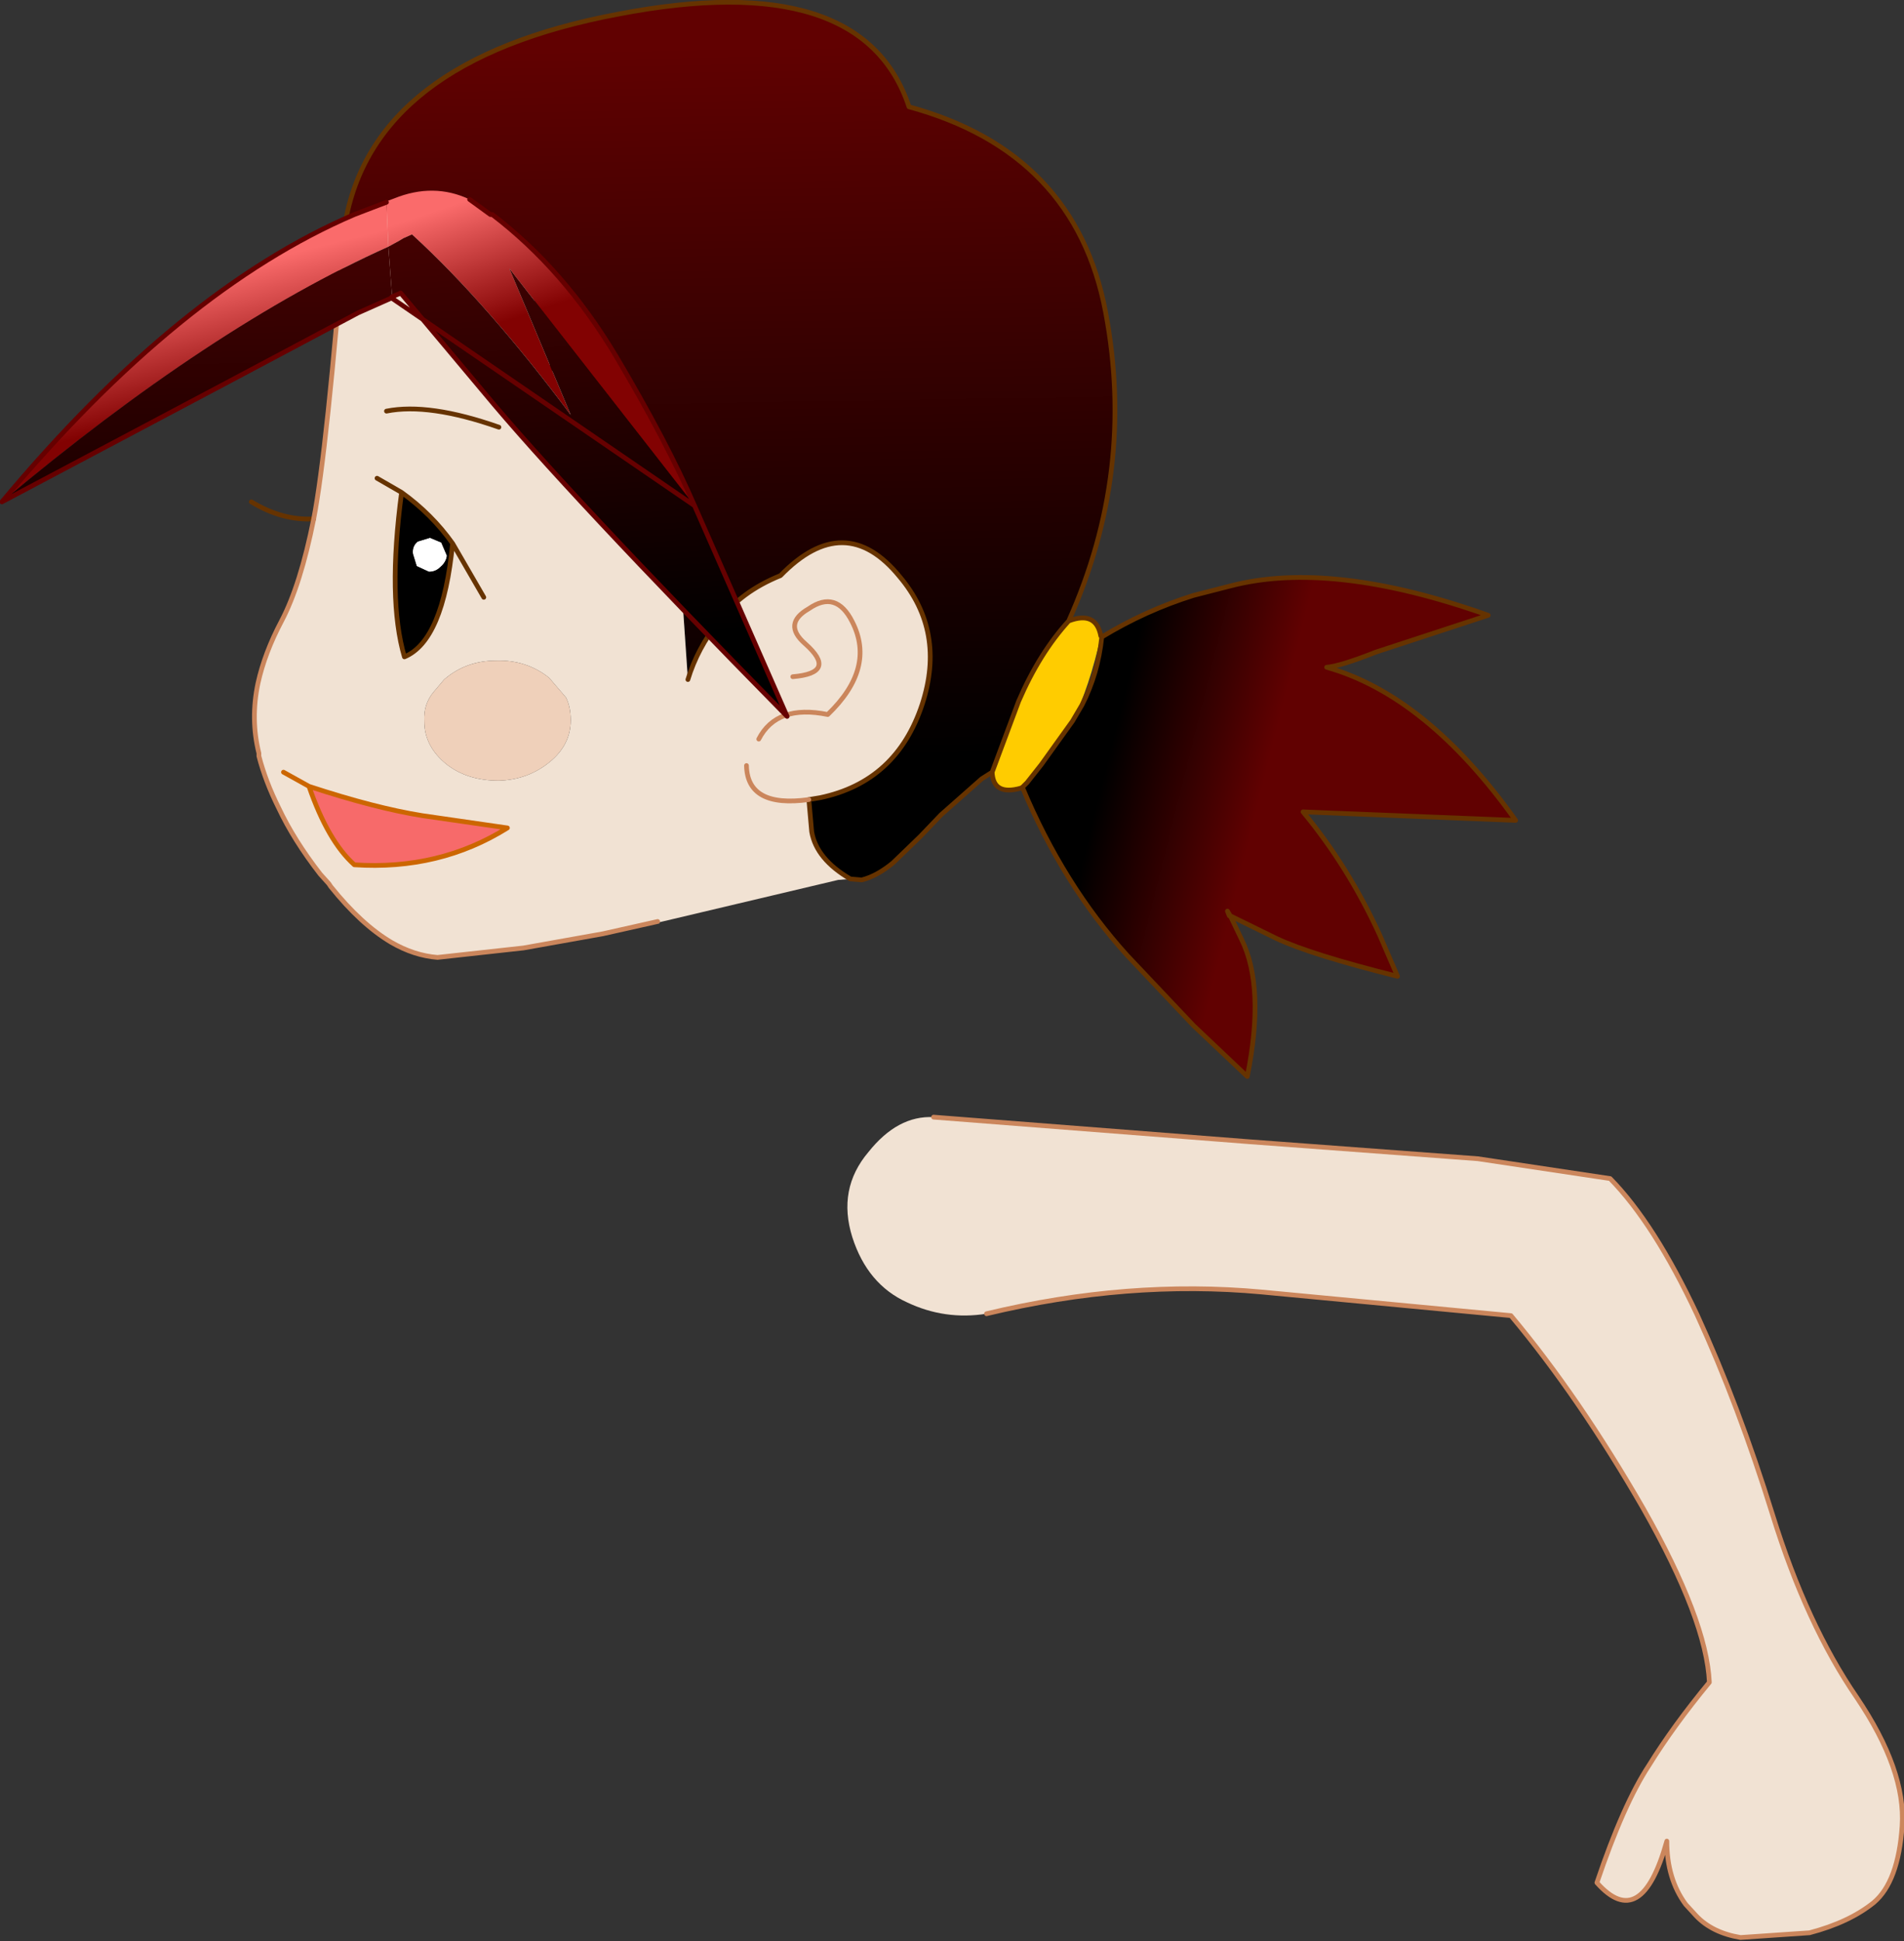 <?xml version="1.0" encoding="UTF-8" standalone="no"?>
<svg xmlns:xlink="http://www.w3.org/1999/xlink" height="102.7px" width="100.75px" xmlns="http://www.w3.org/2000/svg">
  <rect width="100%" height="100%" fill="#333333" stroke="none"/>
  <g transform="matrix(1.0, 0.0, 0.0, 1.0, 51.7, 194.25)">
    <path d="M5.05 -156.1 L5.55 -156.95 Q6.4 -158.6 6.6 -160.55 8.9 -161.95 11.45 -162.75 L13.4 -163.25 Q18.75 -164.65 27.05 -161.7 L21.1 -159.75 Q19.2 -159.0 18.5 -158.95 23.8 -157.45 28.5 -150.85 L17.25 -151.3 Q19.65 -148.4 21.3 -144.8 L22.25 -142.6 Q17.65 -143.75 15.85 -144.6 L13.4 -145.8 13.25 -146.05 13.35 -145.8 13.4 -145.8 14.0 -144.55 Q15.25 -142.0 14.3 -137.3 L11.45 -140.0 7.95 -143.7 Q4.55 -147.45 2.4 -152.6 L2.55 -152.75 2.65 -152.85 3.4 -153.8 5.05 -156.1" fill="url(#gradient0)" fill-rule="evenodd" stroke="none"/>
    <path d="M5.05 -156.1 L3.4 -153.8 2.65 -152.85 2.55 -152.75 2.4 -152.6 2.3 -152.55 Q0.85 -152.15 0.8 -153.4 L2.2 -157.15 Q3.3 -159.7 4.85 -161.4 6.3 -161.95 6.55 -160.6 5.95 -157.9 5.05 -156.1" fill="#ffcc00" fill-rule="evenodd" stroke="none"/>
    <path d="M0.8 -153.4 L0.25 -153.05 -1.9 -151.15 -3.0 -150.0 -4.45 -148.6 Q-5.3 -147.9 -6.1 -147.7 L-6.7 -147.75 Q-8.5 -148.8 -8.75 -150.25 L-8.9 -151.95 -8.3 -152.05 Q-4.25 -152.9 -2.9 -157.0 -1.65 -160.85 -4.1 -163.75 -7.0 -167.3 -10.4 -163.8 -12.5 -162.95 -13.65 -161.4 -14.8 -159.95 -15.3 -158.3 L-15.55 -161.95 Q-15.75 -164.25 -16.9 -168.0 -18.1 -171.75 -22.6 -174.7 -22.7 -177.4 -24.05 -179.5 L-25.45 -181.6 -26.7 -182.6 Q-27.8 -183.2 -28.95 -183.3 L-31.45 -183.0 -33.4 -182.35 -33.45 -182.35 Q-32.0 -191.05 -19.0 -193.5 -6.05 -196.0 -3.6 -188.6 5.2 -186.2 6.8 -177.75 8.4 -169.3 4.85 -161.4 3.3 -159.7 2.2 -157.15 L0.8 -153.4" fill="url(#gradient1)" fill-rule="evenodd" stroke="none"/>
    <path d="M-6.7 -147.75 L-7.35 -147.7 -16.85 -145.45 -16.8 -145.35 -16.9 -145.5 -19.8 -144.85 -24.0 -144.1 -28.55 -143.6 Q-29.8 -143.7 -31.0 -144.4 -32.6 -145.35 -34.2 -147.35 L-34.3 -147.5 -34.75 -148.0 Q-36.15 -149.8 -36.95 -151.5 -37.65 -152.9 -38.0 -154.25 L-38.0 -154.4 Q-38.45 -156.2 -38.05 -158.1 -37.7 -159.7 -36.8 -161.4 -35.8 -163.3 -35.1 -166.8 -34.4 -170.4 -33.45 -182.35 L-33.4 -182.35 -31.45 -183.0 -28.95 -183.3 Q-27.8 -183.2 -26.7 -182.6 L-25.45 -181.6 -24.05 -179.5 Q-22.7 -177.4 -22.6 -174.7 -18.1 -171.75 -16.9 -168.0 -15.75 -164.25 -15.55 -161.95 L-15.3 -158.3 Q-14.8 -159.95 -13.65 -161.4 -12.5 -162.95 -10.4 -163.8 -7.0 -167.3 -4.1 -163.75 -1.65 -160.85 -2.9 -157.0 -4.25 -152.9 -8.3 -152.05 L-8.9 -151.95 -8.75 -150.25 Q-8.5 -148.8 -6.7 -147.75 M-31.75 -168.95 L-30.45 -168.2 -31.75 -168.95 M-26.1 -162.65 L-27.75 -165.5 -26.1 -162.65 M-21.75 -157.35 L-22.65 -158.4 Q-23.85 -159.35 -25.45 -159.3 -27.05 -159.3 -28.2 -158.3 L-28.75 -157.65 Q-29.3 -157.0 -29.25 -156.1 -29.25 -154.75 -28.05 -153.8 -26.95 -152.95 -25.3 -152.95 -23.75 -153.0 -22.6 -153.95 -21.5 -154.85 -21.5 -156.15 -21.5 -156.85 -21.75 -157.35 M-31.25 -172.5 Q-29.0 -172.95 -25.3 -171.65 -29.0 -172.95 -31.25 -172.5 M-30.45 -168.2 Q-31.2 -162.55 -30.3 -159.5 -28.25 -160.35 -27.75 -165.5 -28.85 -167.05 -30.45 -168.2 M-12.2 -153.75 Q-12.15 -151.5 -8.9 -151.95 -12.15 -151.5 -12.2 -153.75 M-9.75 -158.45 Q-7.35 -158.65 -9.1 -160.2 -10.3 -161.25 -8.9 -162.05 -7.45 -163.05 -6.6 -161.35 -5.35 -158.9 -7.9 -156.45 -10.6 -157.0 -11.55 -155.15 -10.6 -157.0 -7.9 -156.45 -5.35 -158.9 -6.6 -161.35 -7.45 -163.05 -8.9 -162.05 -10.3 -161.25 -9.1 -160.2 -7.35 -158.65 -9.75 -158.45" fill="#f1e2d3" fill-rule="evenodd" stroke="none"/>
    <path d="M-28.95 -165.8 L-28.35 -165.55 -28.05 -164.85 Q-28.1 -164.5 -28.4 -164.25 -28.65 -164.0 -29.0 -164.0 L-29.65 -164.3 -29.85 -164.95 Q-29.9 -165.35 -29.6 -165.6 L-28.95 -165.8" fill="#ffffff" fill-rule="evenodd" stroke="none"/>
    <path d="M-28.95 -165.8 L-29.6 -165.6 Q-29.9 -165.35 -29.85 -164.95 L-29.65 -164.3 -29.0 -164.0 Q-28.65 -164.0 -28.4 -164.25 -28.1 -164.5 -28.05 -164.85 L-28.35 -165.55 -28.95 -165.8 M-30.45 -168.2 Q-28.85 -167.05 -27.75 -165.5 -28.25 -160.35 -30.3 -159.5 -31.2 -162.55 -30.45 -168.2" fill="#000000" fill-rule="evenodd" stroke="none"/>
    <path d="M-21.75 -157.35 Q-21.5 -156.85 -21.5 -156.15 -21.5 -154.85 -22.6 -153.95 -23.75 -153.0 -25.3 -152.95 -26.95 -152.95 -28.05 -153.8 -29.25 -154.75 -29.25 -156.1 -29.3 -157.0 -28.75 -157.65 L-28.2 -158.3 Q-27.05 -159.3 -25.45 -159.3 -23.85 -159.35 -22.65 -158.4 L-21.75 -157.35" fill="#efd0ba" fill-rule="evenodd" stroke="none"/>
    <path d="M2.55 -152.75 L2.4 -152.6 Q4.55 -147.45 7.95 -143.7 L11.45 -140.0 14.3 -137.3 Q15.25 -142.0 14.0 -144.55 L13.4 -145.8 13.35 -145.8 13.25 -146.05 13.4 -145.8 15.85 -144.6 Q17.65 -143.75 22.25 -142.6 L21.3 -144.8 Q19.65 -148.4 17.25 -151.3 L28.5 -150.85 Q23.8 -157.45 18.5 -158.95 19.2 -159.0 21.1 -159.75 L27.05 -161.7 Q18.75 -164.65 13.4 -163.25 L11.45 -162.75 Q8.9 -161.95 6.6 -160.55 6.4 -158.6 5.55 -156.95 L5.05 -156.1 3.4 -153.8 2.65 -152.85 2.55 -152.75 M2.4 -152.6 L2.3 -152.55 Q0.85 -152.15 0.8 -153.4 L0.25 -153.05 -1.9 -151.15 -3.0 -150.0 -4.45 -148.6 Q-5.3 -147.9 -6.1 -147.7 L-6.7 -147.75 Q-8.5 -148.8 -8.75 -150.25 L-8.9 -151.95 -8.3 -152.05 Q-4.25 -152.9 -2.9 -157.0 -1.65 -160.85 -4.1 -163.75 -7.0 -167.3 -10.4 -163.8 -12.5 -162.95 -13.65 -161.4 -14.8 -159.95 -15.3 -158.3 M-35.1 -166.8 Q-36.75 -166.7 -38.4 -167.7 M4.85 -161.4 Q3.3 -159.7 2.2 -157.15 L0.8 -153.4 M6.55 -160.6 Q6.3 -161.95 4.85 -161.4 8.4 -169.3 6.8 -177.75 5.2 -186.2 -3.6 -188.6 -6.05 -196.0 -19.0 -193.5 -32.0 -191.05 -33.45 -182.35 M-27.75 -165.5 L-26.1 -162.65 M-30.45 -168.2 L-31.75 -168.95 M-25.3 -171.65 Q-29.0 -172.95 -31.25 -172.5 M-30.45 -168.2 Q-28.85 -167.05 -27.75 -165.5 -28.25 -160.35 -30.3 -159.5 -31.2 -162.55 -30.45 -168.2" fill="none" stroke="#663300" stroke-linecap="round" stroke-linejoin="round" stroke-width="0.25"/>
    <path d="M-16.9 -145.5 L-19.8 -144.85 -24.0 -144.1 -28.55 -143.6 Q-29.8 -143.7 -31.0 -144.4 -32.6 -145.35 -34.2 -147.35 L-34.3 -147.5 -34.75 -148.0 Q-36.15 -149.8 -36.95 -151.5 -37.65 -152.9 -38.0 -154.25 L-38.0 -154.4 Q-38.45 -156.2 -38.05 -158.1 -37.7 -159.7 -36.8 -161.4 -35.8 -163.3 -35.1 -166.8 -34.4 -170.4 -33.45 -182.35 M-11.55 -155.15 Q-10.6 -157.0 -7.9 -156.45 -5.35 -158.9 -6.6 -161.35 -7.45 -163.05 -8.9 -162.05 -10.3 -161.25 -9.1 -160.2 -7.35 -158.65 -9.75 -158.45 M-8.9 -151.95 Q-12.15 -151.5 -12.2 -153.75" fill="none" stroke="#cb865c" stroke-linecap="round" stroke-linejoin="round" stroke-width="0.25"/>
    <path d="M-35.35 -152.65 Q-31.85 -151.5 -29.35 -151.1 L-24.85 -150.45 Q-28.45 -148.2 -32.95 -148.5 -34.35 -149.75 -35.35 -152.65" fill="#f76a6a" fill-rule="evenodd" stroke="none"/>
    <path d="M-35.35 -152.65 L-36.7 -153.4 M-35.35 -152.65 Q-31.85 -151.5 -29.35 -151.1 L-24.85 -150.45 Q-28.45 -148.2 -32.95 -148.5 -34.35 -149.75 -35.35 -152.65 Z" fill="none" stroke="#cc6600" stroke-linecap="round" stroke-linejoin="round" stroke-width="0.25"/>
    <path d="M-2.3 -135.15 L14.4 -133.85 26.5 -132.95 33.5 -131.9 Q35.85 -129.5 38.1 -124.7 40.3 -119.9 42.1 -114.1 43.9 -108.3 46.55 -104.45 49.15 -100.6 48.95 -97.65 48.75 -94.7 47.45 -93.6 46.15 -92.55 44.05 -92.0 L40.4 -91.75 Q38.9 -92.0 38.05 -92.9 L37.5 -93.5 Q36.5 -94.85 36.5 -96.85 35.15 -92.0 32.8 -94.65 34.2 -98.8 35.55 -100.85 36.85 -102.95 38.75 -105.25 38.6 -108.55 35.25 -114.45 31.85 -120.35 28.25 -124.65 L15.05 -125.9 Q8.0 -126.55 0.5 -124.75 -1.7 -124.4 -3.7 -125.35 -5.8 -126.3 -6.6 -128.8 -7.4 -131.35 -5.75 -133.3 -4.2 -135.25 -2.3 -135.15" fill="#f1e2d3" fill-rule="evenodd" stroke="none"/>
    <path d="M0.5 -124.75 Q8.0 -126.55 15.05 -125.9 L28.25 -124.65 Q31.85 -120.35 35.25 -114.45 38.6 -108.55 38.75 -105.25 36.85 -102.95 35.55 -100.85 34.2 -98.8 32.8 -94.65 35.15 -92.0 36.5 -96.85 36.5 -94.85 37.5 -93.5 L38.05 -92.9 Q38.9 -92.0 40.4 -91.75 L44.05 -92.0 Q46.15 -92.55 47.45 -93.6 48.75 -94.7 48.95 -97.65 49.15 -100.6 46.55 -104.45 43.9 -108.3 42.1 -114.1 40.3 -119.9 38.1 -124.7 35.85 -129.5 33.5 -131.9 L26.5 -132.95 14.4 -133.85 -2.3 -135.15" fill="none" stroke="#cb865c" stroke-linecap="round" stroke-linejoin="round" stroke-width="0.25"/>
    <path d="M-31.25 -183.55 L-31.25 -183.6 -30.85 -183.75 Q-28.75 -184.6 -26.85 -183.7 L-25.75 -182.9 -25.65 -182.9 Q-21.85 -180.0 -19.1 -175.4 -16.4 -170.85 -14.95 -167.5 L-24.75 -180.05 -21.5 -172.3 Q-25.9 -178.2 -29.9 -181.85 L-30.35 -181.65 -30.6 -181.5 -31.15 -181.2 -31.25 -183.55" fill="url(#gradient2)" fill-rule="evenodd" stroke="none"/>
    <path d="M-31.25 -183.55 L-31.15 -181.2 Q-40.5 -177.0 -51.6 -167.7 -42.2 -178.95 -32.95 -182.9 L-32.3 -183.15 -31.25 -183.55" fill="url(#gradient3)" fill-rule="evenodd" stroke="none"/>
    <path d="M-51.6 -167.7 Q-40.5 -177.0 -31.15 -181.2 L-30.95 -178.55 -31.0 -178.5 -30.95 -178.5 -32.75 -177.7 -39.9 -173.9 -51.6 -167.7" fill="url(#gradient4)" fill-rule="evenodd" stroke="none"/>
    <path d="M-31.15 -181.2 L-30.6 -181.5 -30.35 -181.65 -29.9 -181.85 Q-25.9 -178.2 -21.5 -172.3 L-24.75 -180.05 -14.95 -167.5 -10.05 -156.35 Q-21.8 -168.3 -26.1 -173.5 L-30.5 -178.75 -30.6 -178.7 -30.95 -178.55 -31.15 -181.2" fill="url(#gradient5)" fill-rule="evenodd" stroke="none"/>
    <path d="M-14.95 -167.5 Q-16.4 -170.85 -19.1 -175.4 -21.85 -180.0 -25.65 -182.9 L-25.75 -182.9 -26.85 -183.7 M-31.25 -183.55 L-32.3 -183.15 -32.95 -182.9 Q-42.2 -178.95 -51.6 -167.7 L-39.9 -173.9 -32.75 -177.7 -30.95 -178.5 M-31.0 -178.5 L-30.95 -178.55 -30.6 -178.7 -30.5 -178.75 -26.1 -173.5 Q-21.8 -168.3 -10.05 -156.35 L-14.95 -167.5 Z" fill="none" stroke="#660000" stroke-linecap="round" stroke-linejoin="round" stroke-width="0.25"/>
  </g>
  <defs>
    <linearGradient gradientTransform="matrix(0.005, 9.0E-4, -0.004, 0.016, 11.05, -153.5)" gradientUnits="userSpaceOnUse" id="gradient0" spreadMethod="pad" x1="-819.2" x2="819.2">
      <stop offset="0.0" stop-color="#000000"/>
      <stop offset="1.0" stop-color="#610101"/>
    </linearGradient>
    <linearGradient gradientTransform="matrix(-4.0E-4, -0.023, 0.036, -6.0E-4, -21.8, -172.8)" gradientUnits="userSpaceOnUse" id="gradient1" spreadMethod="pad" x1="-819.2" x2="819.2">
      <stop offset="0.0" stop-color="#000000"/>
      <stop offset="1.0" stop-color="#610101"/>
    </linearGradient>
    <linearGradient gradientTransform="matrix(0.001, 0.004, -0.015, 0.005, -34.2, -177.7)" gradientUnits="userSpaceOnUse" id="gradient2" spreadMethod="pad" x1="-819.2" x2="819.2">
      <stop offset="0.0" stop-color="#fa6b6b"/>
      <stop offset="1.0" stop-color="#820202"/>
    </linearGradient>
    <linearGradient gradientTransform="matrix(0.001, 0.004, -0.016, 0.004, -34.35, -177.85)" gradientUnits="userSpaceOnUse" id="gradient3" spreadMethod="pad" x1="-819.2" x2="819.2">
      <stop offset="0.0" stop-color="#fa6b6b"/>
      <stop offset="1.0" stop-color="#820202"/>
    </linearGradient>
    <linearGradient gradientTransform="matrix(-3.0E-4, -0.019, 0.03, -5.0E-4, -22.5, -175.3)" gradientUnits="userSpaceOnUse" id="gradient4" spreadMethod="pad" x1="-819.2" x2="819.2">
      <stop offset="0.0" stop-color="#000000"/>
      <stop offset="1.0" stop-color="#610101"/>
    </linearGradient>
    <linearGradient gradientTransform="matrix(-0.002, -0.019, 0.03, -0.002, -22.25, -175.9)" gradientUnits="userSpaceOnUse" id="gradient5" spreadMethod="pad" x1="-819.2" x2="819.2">
      <stop offset="0.0" stop-color="#000000"/>
      <stop offset="1.0" stop-color="#610101"/>
    </linearGradient>
  </defs>
</svg>
